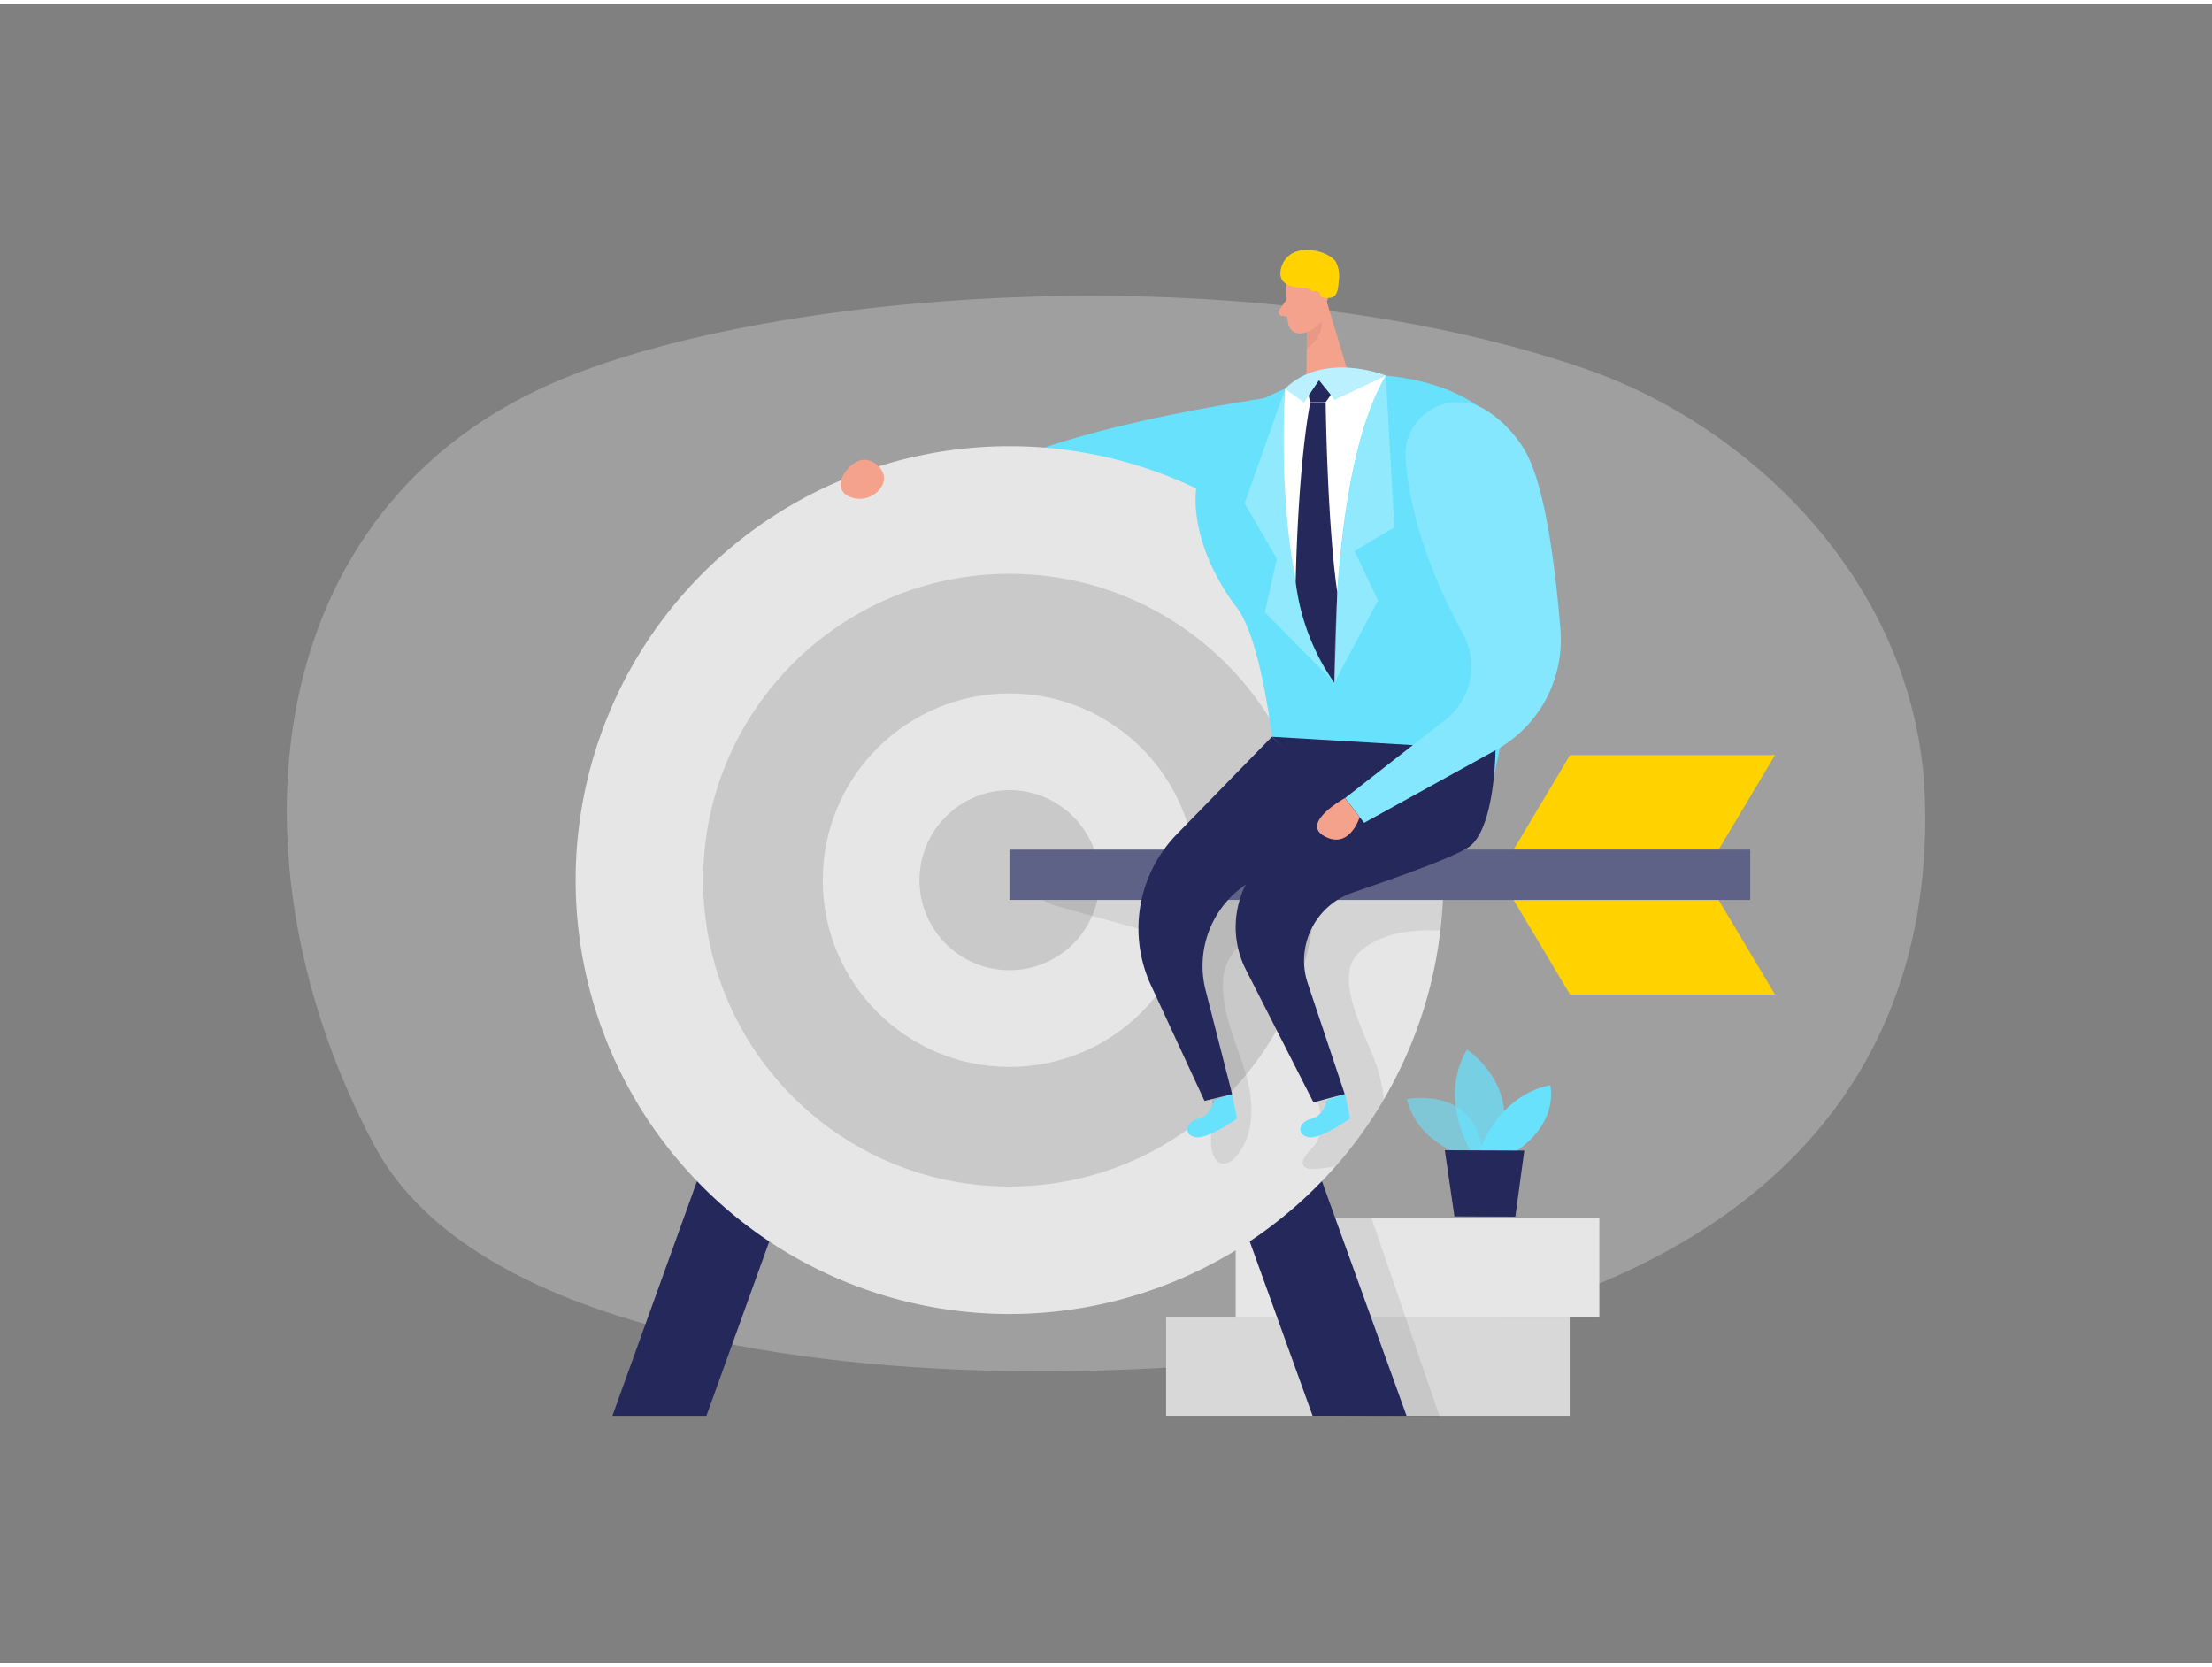 <svg id="Layer_1" data-name="Layer 1" xmlns="http://www.w3.org/2000/svg" viewBox="0 0 400 300" width="406" height="306" class="illustration"><rect x="0" y="0" width="400" height="300" fill="#808080" stroke="none"/><title>_</title><path d="M286.25,65.81c31.21,10.64,60.45,39.87,61.82,77.53,1.38,38-16.32,73.58-67.52,91.32-52.25,18.1-185.46,22.72-212.76-28.09s-21.72-115.89,34-138.83C140.81,51.65,225.31,45,286.25,65.81Z" fill="#e6e6e6" opacity="0.3"></path><polygon points="310.77 152.91 273.7 152.91 283.91 135.8 320.98 135.8 310.77 152.91" fill="#ffd200"></polygon><polygon points="310.77 161.99 273.7 161.99 283.91 179.1 320.98 179.1 310.77 161.99" fill="#ffd200"></polygon><rect x="210.87" y="237.35" width="72.98" height="17.92" fill="#d8d8d8"></rect><rect x="223.45" y="219.44" width="65.76" height="17.92" fill="#e6e6e6"></rect><polyline points="260.41 255.63 247.98 219.44 234.37 219.44 242.45 255.27 259.9 255.63" opacity="0.08"></polyline><path d="M228.83,71.2c-.6.32-53.48,7.13-60.59,21.62s55.24,4.51,55.24,4.51Z" fill="#68e1fd"></path><polygon points="127.74 255.28 110.74 255.28 140.65 172.35 157.64 172.35 127.74 255.28" fill="#24285b"></polygon><polygon points="254.35 255.27 237.36 255.27 216.93 198.62 207.45 172.35 224.44 172.35 231.38 191.58 243.95 226.45 254.35 255.27" fill="#24285b"></polygon><path d="M261,158.41a78.47,78.47,0,0,1-78.45,78.46A78.46,78.46,0,1,1,261,157C261,157.47,261,157.94,261,158.41Z" fill="#e6e6e6"></path><circle cx="182.55" cy="158.42" r="55.4" fill="#c9c9c9"></circle><circle cx="182.55" cy="158.42" r="33.77" fill="#e6e6e6"></circle><circle cx="182.55" cy="158.42" r="16.28" fill="#c9c9c9"></circle><path d="M261,158.41a77.52,77.52,0,0,1-.53,9.07,17.23,17.23,0,0,1-1.76,0c-4.68,0-9.69.86-13.06,4.12-4.62,4.47,1.24,14.65,3,19.61a27.94,27.94,0,0,1,1.59,6.8,77.81,77.81,0,0,1-8.78,12.14,24.19,24.19,0,0,1-4,.48,2.17,2.17,0,0,1-1.51-.33c-1.09-1,.44-2.5,1.43-3.57,2.3-2.48,1.52-6.41.59-9.67q-3.13-11-6.26-21.94c-.55-1.94-1.27-4.09-3.05-5a4.79,4.79,0,0,0-5.63,1.39,9.05,9.05,0,0,0-1.87,5.83c-.09,5.42,2.42,10.5,4,15.69s1.92,11.43-1.72,15.45a2.94,2.94,0,0,1-2.26,1.2c-1.64-.12-2.18-2.24-2.19-3.88,0-4.07.51-8.17-.1-12.19-1.3-8.56-7.71-16.14-7.09-24.77l-20.61-5.71c-2.07-.57-4.67-2-4.06-4.08.5-1.67,2.69-2,4.44-2l36.21.26,18.43.13c5,0,9.82-1.16,14.83-.48C261,157.47,261,157.94,261,158.41Z" opacity="0.08"></path><rect x="182.55" y="152.91" width="133.94" height="9.08" fill="#24285b"></rect><rect x="182.55" y="152.91" width="133.94" height="9.08" fill="#fff" opacity="0.27"></rect><path d="M219.56,198.18s-.54,2.83-2.92,3.41-2.64,3-.37,3.32,7.43-3.4,7.43-3.4l-.9-4.39Z" fill="#68e1fd"></path><path d="M240,198.18s-.54,2.83-2.92,3.41-2.64,3-.37,3.32,7.42-3.4,7.42-3.4l-.89-4.39Z" fill="#68e1fd"></path><path d="M232.55,51A26.46,26.46,0,0,0,233,58a2.14,2.14,0,0,0,2.64,1.5,4.71,4.71,0,0,0,3.63-3.62l1.21-3.74a3.81,3.81,0,0,0-1.75-4C236.31,46.41,232.6,48.36,232.55,51Z" fill="#f4a28c"></path><polygon points="239.75 53.23 243.77 66.6 236.24 68.28 236.34 57.88 239.75 53.23" fill="#f4a28c"></polygon><path d="M232.5,53.64l-1.16,1.66a.68.68,0,0,0,.44,1.06l1.64.28Z" fill="#f4a28c"></path><path d="M236.36,59.27A6.53,6.53,0,0,0,239,57.39s.37,2.76-2.71,4.93Z" fill="#ce8172" opacity="0.31"></path><path d="M238.59,52.81A2.5,2.5,0,0,0,239,53a3.83,3.83,0,0,0,1.17.13A1.84,1.84,0,0,0,241,53c1-.46,1-2.1,1.1-3a5.62,5.62,0,0,0-.52-3.36c-1.36-2.21-8.43-3.94-9.88,1-.92,3.13,2.07,3.69,4.35,3.68.76,0,1.28.7,1.86,1.14A5.66,5.66,0,0,0,238.59,52.81Z" fill="#ffd200"></path><path d="M236.73,53.42s0-1.64,1.24-1.54,1.24,2.48-.43,2.73Z" fill="#f4a28c"></path><path d="M234.83,68.62l6.47-1.45s40.77-5,35.54,33.41c-4.91,36.07-8.5,45.49-8.5,45.49L231.6,147.3s-2-30.57-8-38.25S206.12,78.72,234.83,68.62Z" fill="#68e1fd"></path><path d="M232.4,69.54s-2.69,36.82,8.9,53.16c0,0-.66-38.78,9.3-55.52A26.44,26.44,0,0,0,232.4,69.54Z" fill="#fff"></path><path d="M230,132.49,212.82,150.1a24.42,24.42,0,0,0-4.69,27.32l9.68,20.91,5-1.21-4.8-18.8a17.75,17.75,0,0,1,8.17-19.67L245.87,147Z" fill="#24285b"></path><path d="M230,132.49l40.43,2.4s-.07,14.33-4.88,17.57c-2.67,1.8-12.58,5.36-20.88,8.18a13,13,0,0,0-8.18,16.46l6.68,20-5.66,1.49-12.22-24a17,17,0,0,1,4.23-20.71l12.19-10.2Z" fill="#24285b"></path><path d="M254.17,82.18A9.52,9.52,0,0,1,269,73.61a21.53,21.53,0,0,1,7,7.59c3.48,6.45,5.27,20.78,6.17,31.89a22.79,22.79,0,0,1-11.67,21.8l-23.83,13.16-3.43-4.48,18.08-14.12a12.27,12.27,0,0,0,3.25-15.54C260.33,106.22,255.06,94.39,254.17,82.18Z" fill="#68e1fd"></path><path d="M254.17,82.18A9.52,9.52,0,0,1,269,73.61a21.53,21.53,0,0,1,7,7.59c3.48,6.45,5.27,20.78,6.17,31.89a22.79,22.79,0,0,1-11.67,21.8l-23.83,13.16-3.43-4.48,18.08-14.12a12.27,12.27,0,0,0,3.25-15.54C260.33,106.22,255.06,94.39,254.17,82.18Z" fill="#fff" opacity="0.19"></path><path d="M243.21,143.57s-8.21,4.51-3.67,6.93,6.33-3.47,6.33-3.47Z" fill="#f4a28c"></path><path d="M232.4,69.54l-7.33,20.75,5.82,10L228.73,110,241.3,122.7S230.89,113.37,232.4,69.54Z" fill="#fff" opacity="0.27"></path><path d="M236.33,68.11c0-1.06.73-.86,1.75-1.15s2.07-1.43,2.95-.45c1.7,1.89-1.31,5.45-1.31,5.45h-2.78A15.21,15.21,0,0,1,236.33,68.11Z" fill="#24285b"></path><path d="M236.94,72h2.78s.26,21.56,2.09,34.3l-.51,16.44a40.14,40.14,0,0,1-7-18.27S234.63,84.24,236.94,72Z" fill="#24285b"></path><path d="M232.4,69.54,235.8,72,238.52,68l2.84,3.53,9.24-4.36S239.43,62.66,232.4,69.54Z" fill="#68e1fd"></path><path d="M232.4,69.54,235.8,72,238.52,68l2.84,3.53,9.24-4.36S239.43,62.66,232.4,69.54Z" fill="#fff" opacity="0.55"></path><path d="M250.6,67.18l1.54,27.43-7.2,4.29,4.25,8.93L241.3,122.7S240.82,83.7,250.6,67.18Z" fill="#fff" opacity="0.27"></path><path d="M152.19,87.79A2.64,2.64,0,0,0,153.45,89,4.68,4.68,0,0,0,159,87.83a3.38,3.38,0,0,0,.78-1.47c.52-2.25-2.07-4.42-4.22-3.86C153.68,83,151.33,85.89,152.19,87.79Z" fill="#f4a28c"></path><path d="M264.91,208.34S256.29,206,254.41,198c0,0,13.36-2.7,13.74,11.08Z" fill="#68e1fd" opacity="0.58"></path><path d="M266,207.48s-6-9.52-.73-18.43c0,0,10.16,6.46,5.65,18.45Z" fill="#68e1fd" opacity="0.73"></path><path d="M267.52,207.49s3.18-10.06,12.8-12c0,0,1.8,6.53-6.23,12Z" fill="#68e1fd"></path><polygon points="261.27 207.26 263.01 219.22 274.02 219.26 275.64 207.32 261.27 207.26" fill="#24285b"></polygon></svg>